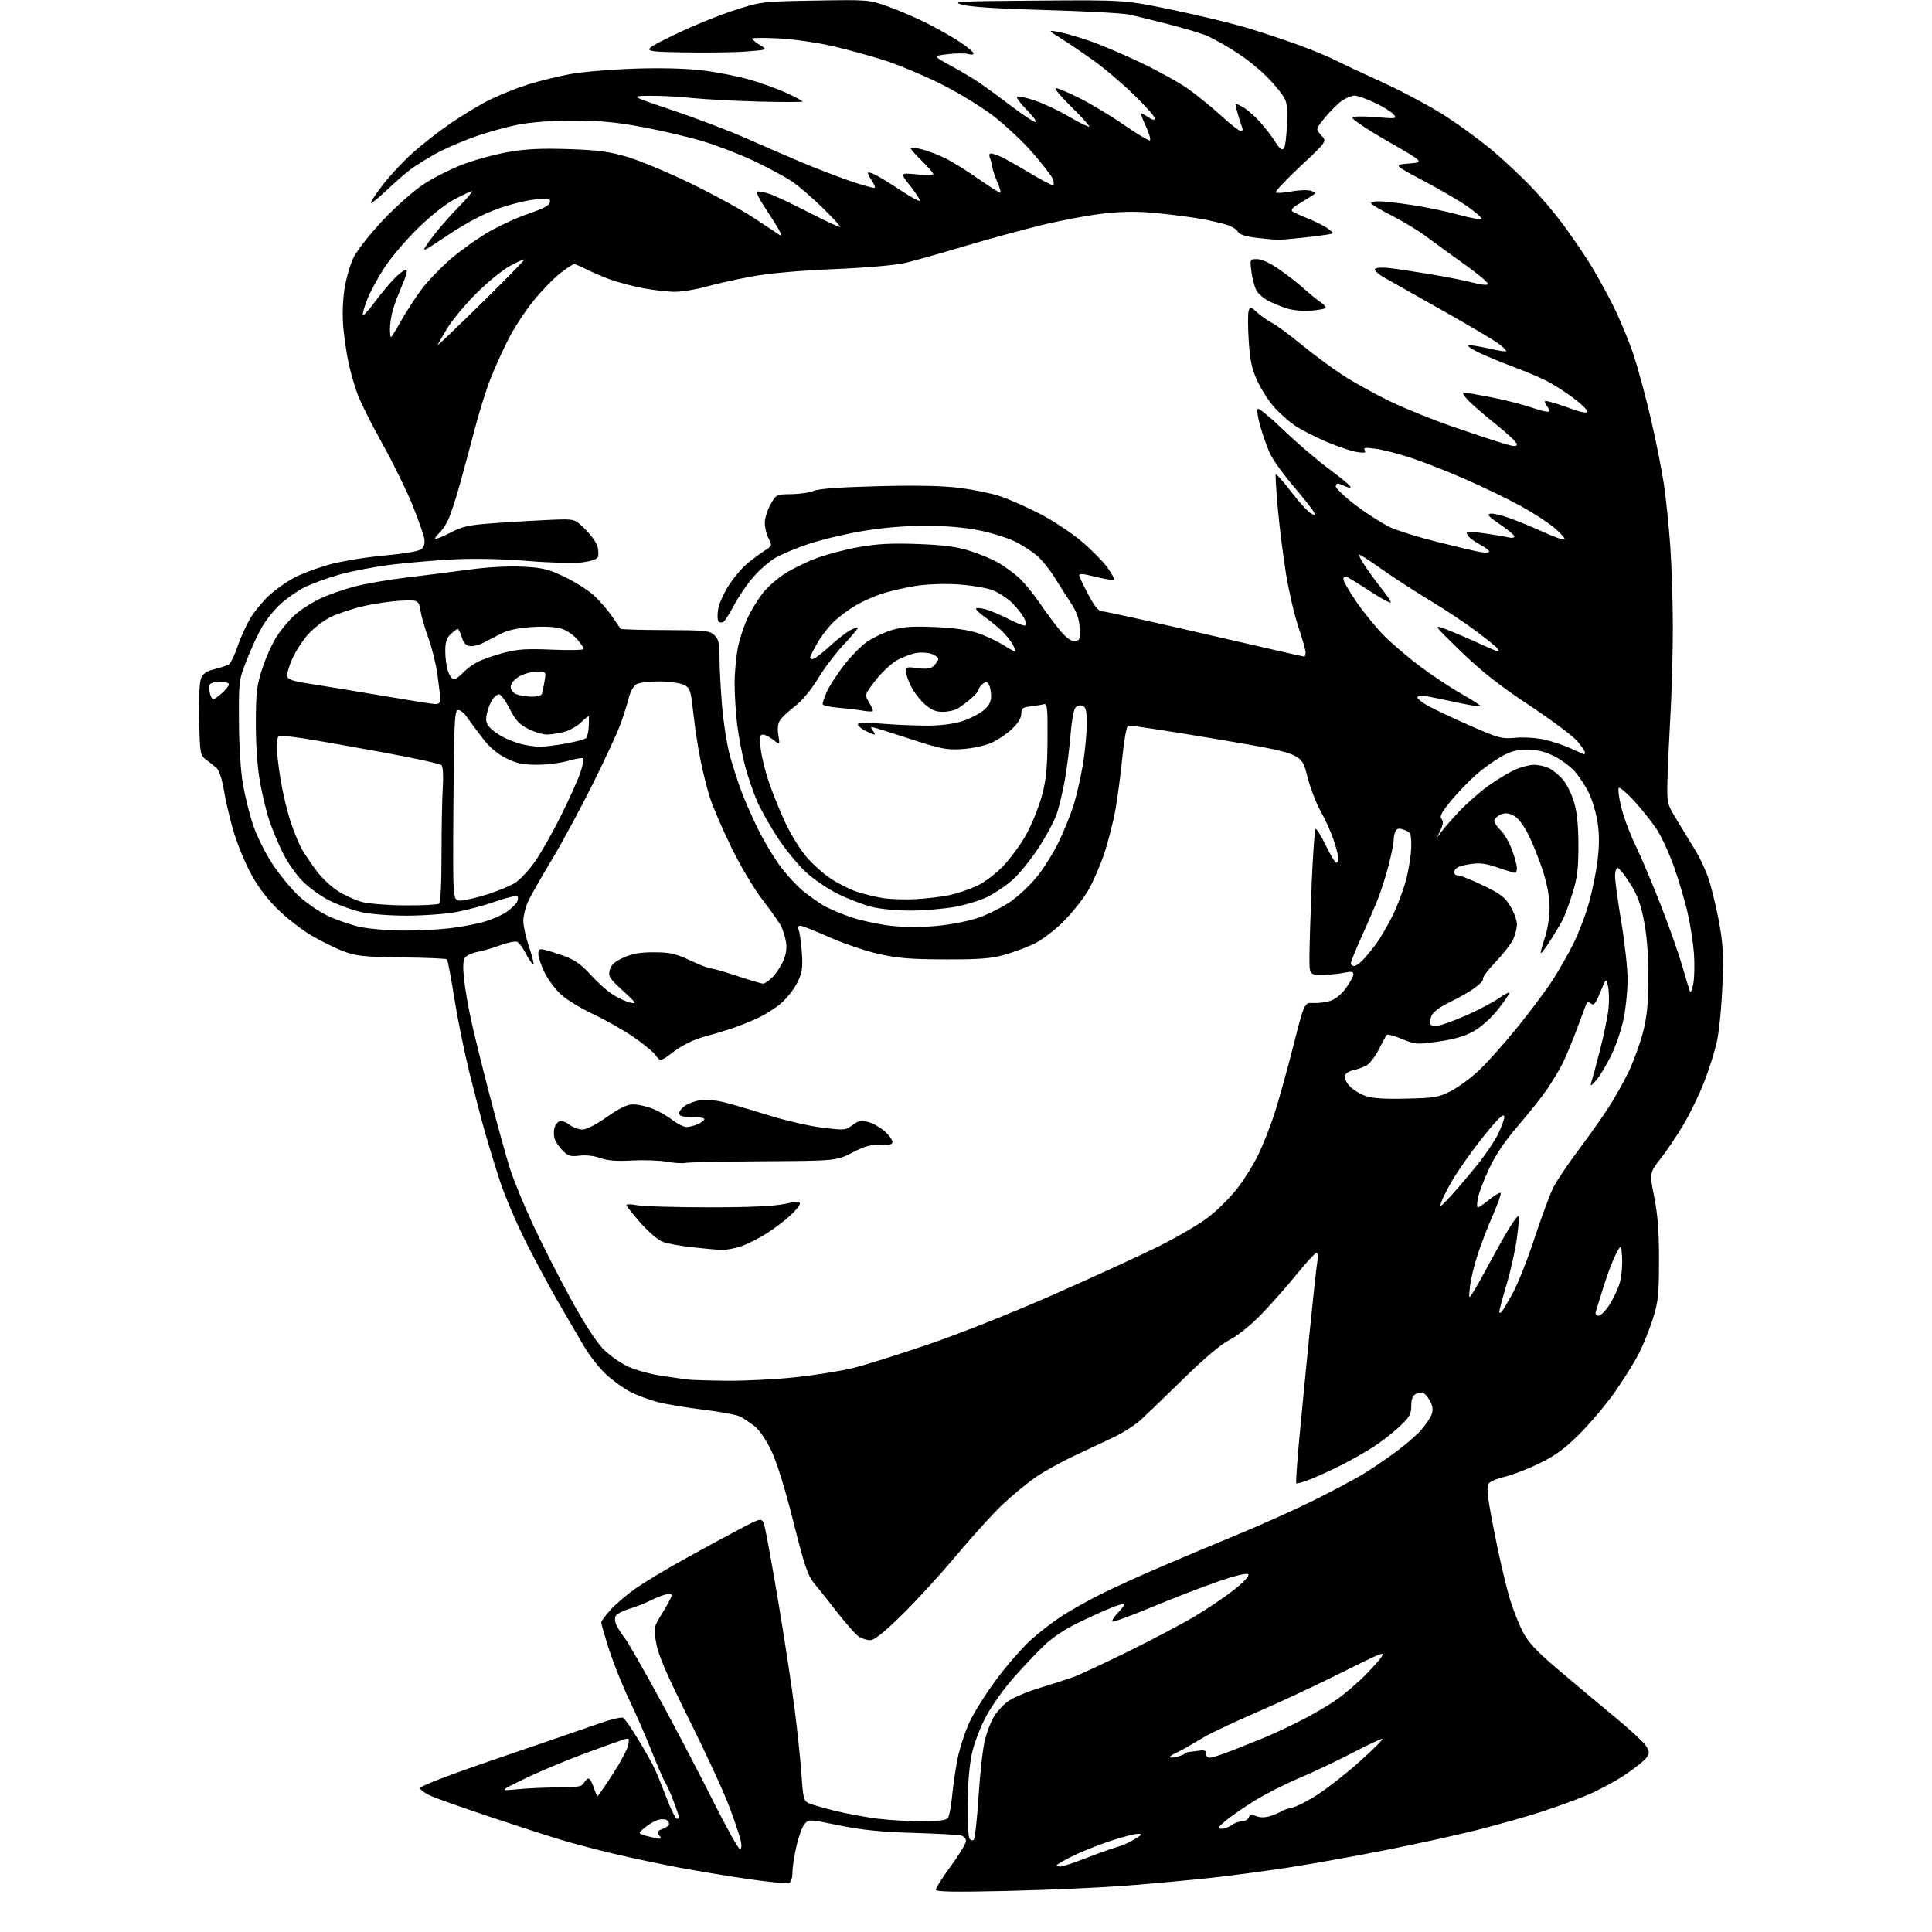 <?xml version="1.0" encoding="UTF-8" standalone="no"?>
<svg 
  version="1.1" 
  xmlns="http://www.w3.org/2000/svg" 
  xmlns:xlink="http://www.w3.org/1999/xlink" 
  xmlns:svg="http://www.w3.org/2000/svg"
  xmlns:rdf="http://www.w3.org/1999/02/22-rdf-syntax-ns#"
  xmlns:cc="http://creativecommons.org/ns#"
  xmlns:dc="http://purl.org/dc/elements/1.1/"
  viewBox="0 0 768 768"
  width="768"
  height="768"
>
<style>svg {background-color: white; }</style>"
<path stroke="none" fill="black" fill-rule="evenodd" d="M400.75,751.67C378.74,752.17 372.00,752.04 372.00,751.13C372.00,750.47 374.70,746.25 378.00,741.76C381.30,737.26 384.00,732.78 384.00,731.81C384.00,730.78 383.06,729.85 381.75,729.58C380.51,729.32 371.85,728.88 362.50,728.59C349.98,728.21 342.33,727.42 333.50,725.60C321.62,723.16 321.48,723.15 319.83,725.08C318.91,726.16 317.44,730.15 316.58,733.96C315.71,737.78 315.00,742.51 315.00,744.48C315.00,746.55 314.44,748.28 313.66,748.58C312.92,748.86 305.83,748.16 297.91,747.02C289.98,745.87 277.43,743.80 270.00,742.41C262.57,741.02 250.94,738.55 244.15,736.94C237.36,735.33 227.91,732.84 223.15,731.41C218.39,729.99 205.86,725.93 195.30,722.40C184.74,718.86 174.05,715.09 171.55,714.02C169.05,712.95 167.00,711.49 167.00,710.79C167.00,709.99 178.99,705.41 198.25,698.84C215.44,692.97 233.32,686.82 238.00,685.17C242.67,683.52 247.04,682.48 247.70,682.85C248.37,683.23 251.09,687.13 253.74,691.52C256.40,695.91 259.30,701.08 260.20,703.00C261.09,704.92 263.24,710.21 264.98,714.75C266.72,719.29 268.56,723.00 269.07,723.00C269.58,723.00 270.00,722.79 270.00,722.54C270.00,722.28 269.03,719.47 267.85,716.29C266.66,713.10 265.12,709.60 264.42,708.50C263.72,707.40 261.28,701.77 258.99,696.00C256.71,690.23 252.68,681.00 250.04,675.50C247.40,670.00 243.84,661.11 242.12,655.74C240.40,650.37 239.00,645.53 239.00,644.99C239.00,644.45 240.62,642.21 242.60,640.02C244.59,637.82 248.97,634.06 252.35,631.65C255.73,629.24 264.57,623.90 272.00,619.79C279.43,615.67 289.43,610.24 294.23,607.72C302.96,603.14 302.96,603.14 304.00,607.01C304.57,609.13 307.03,622.72 309.46,637.19C311.88,651.66 314.80,670.83 315.93,679.80C317.07,688.76 318.29,700.53 318.64,705.95C319.22,714.73 319.52,715.92 321.43,716.79C322.61,717.33 327.39,718.70 332.04,719.85C336.69,721.00 344.31,722.40 348.97,722.97C353.63,723.54 361.57,724.00 366.60,724.00C372.72,724.00 376.09,723.59 376.77,722.75C377.32,722.06 378.09,718.12 378.47,714.00C378.86,709.88 379.85,703.12 380.67,699.00C381.50,694.88 383.64,688.35 385.43,684.50C387.22,680.65 392.05,673.00 396.16,667.50C400.27,662.00 406.31,655.06 409.57,652.08C412.83,649.10 418.43,644.77 422.00,642.46C425.57,640.14 432.55,636.22 437.50,633.75C442.45,631.27 453.02,626.44 461.00,623.02C468.98,619.59 483.15,613.63 492.50,609.78C501.85,605.92 515.35,599.84 522.50,596.27C529.65,592.70 538.20,588.17 541.50,586.19C544.80,584.21 550.67,580.26 554.55,577.40C558.43,574.55 563.08,570.54 564.87,568.50C566.67,566.45 568.55,563.68 569.06,562.33C569.72,560.59 569.57,559.06 568.52,557.03C567.71,555.46 566.47,553.98 565.77,553.73C565.07,553.48 563.71,553.68 562.75,554.17C561.54,554.79 561.00,556.26 561.00,558.90C561.00,562.18 560.32,563.37 556.24,567.18C553.62,569.63 548.90,573.28 545.74,575.30C542.58,577.32 536.84,580.56 532.98,582.51C529.12,584.45 523.66,586.95 520.85,588.06C518.04,589.17 515.54,589.88 515.30,589.64C515.06,589.39 515.60,581.39 516.49,571.85C517.38,562.31 519.21,543.48 520.56,530.00C521.90,516.52 523.28,503.81 523.63,501.75C523.98,499.64 523.85,498.00 523.33,498.00C522.81,498.00 519.20,501.94 515.29,506.75C511.39,511.56 505.04,518.73 501.20,522.68C497.20,526.78 491.91,531.03 488.86,532.57C485.40,534.32 478.92,539.78 470.51,548.01C463.35,555.02 455.70,562.39 453.50,564.41C451.30,566.42 446.35,569.58 442.50,571.43C438.65,573.27 431.58,576.60 426.79,578.82C422.01,581.05 415.34,584.74 411.97,587.02C408.61,589.31 402.66,594.17 398.77,597.84C394.87,601.50 386.62,610.58 380.42,618.00C374.23,625.42 364.47,636.11 358.72,641.75C351.29,649.05 347.59,652.00 345.86,652.00C344.53,652.00 342.45,651.30 341.23,650.45C340.01,649.59 336.32,645.43 333.03,641.20C329.75,636.96 325.62,631.77 323.85,629.65C321.09,626.33 319.91,622.87 315.37,604.86C312.05,591.66 308.80,581.21 306.58,576.60C304.44,572.15 301.77,568.31 299.78,566.80C297.98,565.43 295.47,563.77 294.22,563.10C292.96,562.44 286.43,561.22 279.72,560.40C273.00,559.57 264.83,558.21 261.57,557.38C258.31,556.54 253.41,554.72 250.69,553.34C247.96,551.96 243.51,548.75 240.78,546.20C238.06,543.66 234.01,538.41 231.77,534.54C229.54,530.67 225.20,523.23 222.13,518.00C219.06,512.77 213.34,502.18 209.43,494.47C205.51,486.75 200.70,475.50 198.73,469.47C196.76,463.43 193.99,454.38 192.58,449.34C191.17,444.31 188.42,433.73 186.47,425.84C184.51,417.95 181.86,404.84 180.58,396.70C179.29,388.57 177.99,381.65 177.68,381.35C177.37,381.04 169.33,380.69 159.81,380.58C144.97,380.40 141.69,380.07 136.79,378.25C133.65,377.09 127.83,374.24 123.85,371.91C119.88,369.59 113.66,364.72 110.04,361.10C105.65,356.70 102.07,351.82 99.29,346.45C96.99,342.02 94.01,334.60 92.67,329.95C91.33,325.30 89.69,318.19 89.01,314.14C88.30,309.88 87.09,306.17 86.14,305.34C85.24,304.55 83.38,303.06 82.00,302.04C79.58,300.23 79.49,299.76 79.17,286.34C78.98,278.32 79.27,271.36 79.88,269.80C80.66,267.76 81.97,266.84 85.21,266.03C87.57,265.44 90.12,264.61 90.89,264.19C91.65,263.77 93.29,260.40 94.54,256.71C95.78,253.01 98.25,247.73 100.01,244.98C101.78,242.22 105.16,238.27 107.51,236.20C109.86,234.13 113.99,231.24 116.67,229.78C119.35,228.32 125.40,226.01 130.11,224.64C135.08,223.20 144.49,221.61 152.49,220.85C161.71,219.99 166.78,219.07 167.74,218.11C168.67,217.19 168.98,215.63 168.60,213.76C168.28,212.16 166.18,206.27 163.94,200.68C161.69,195.08 156.35,184.20 152.06,176.50C147.76,168.80 143.27,159.84 142.08,156.58C140.88,153.32 139.28,147.69 138.51,144.06C137.75,140.44 136.82,134.10 136.45,129.98C136.05,125.65 136.25,119.34 136.91,115.00C137.54,110.87 139.16,105.23 140.50,102.46C141.84,99.69 147.02,93.08 152.00,87.77C156.99,82.45 164.30,75.96 168.25,73.33C172.20,70.71 179.34,67.09 184.12,65.30C188.90,63.50 197.01,61.30 202.15,60.41C209.06,59.21 215.28,58.91 226.00,59.27C237.81,59.66 242.17,60.24 249.50,62.41C254.45,63.87 265.85,68.65 274.84,73.03C283.83,77.41 295.08,83.58 299.84,86.75C304.60,89.91 309.10,92.88 309.82,93.34C310.80,93.96 310.75,93.45 309.62,91.34C308.79,89.78 306.28,85.80 304.06,82.50C301.83,79.20 300.46,76.35 301.00,76.17C301.54,75.99 303.67,76.37 305.74,77.03C307.81,77.68 315.01,81.07 321.75,84.55C328.49,88.04 334.00,90.56 334.00,90.17C334.00,89.77 330.74,86.26 326.75,82.36C322.76,78.46 317.33,73.82 314.69,72.04C312.04,70.27 305.29,66.64 299.69,63.97C294.08,61.31 284.77,57.73 279.00,56.03C273.23,54.32 262.43,51.80 255.00,50.43C244.89,48.55 238.11,47.93 228.00,47.92C219.72,47.92 211.26,48.54 206.11,49.52C201.49,50.41 193.51,52.63 188.38,54.47C183.24,56.30 176.22,59.39 172.77,61.34C169.32,63.28 164.99,65.99 163.13,67.37C161.28,68.76 157.08,72.42 153.80,75.53C150.52,78.63 147.64,80.98 147.41,80.74C147.18,80.51 149.20,77.39 151.91,73.81C154.62,70.24 159.91,64.52 163.67,61.12C167.42,57.71 174.32,52.30 179.00,49.09C183.68,45.88 190.65,41.68 194.50,39.75C198.35,37.82 205.25,35.05 209.83,33.61C214.41,32.16 222.06,30.28 226.83,29.42C231.60,28.56 242.93,27.60 252.00,27.29C262.28,26.94 272.42,27.18 278.89,27.94C284.61,28.60 293.16,30.26 297.89,31.62C302.63,32.98 309.31,35.40 312.75,36.99C316.19,38.59 319.00,40.10 319.00,40.36C319.00,40.61 311.24,40.62 301.75,40.38C292.26,40.13 280.36,39.50 275.29,38.97C270.22,38.43 262.57,38.03 258.29,38.07C250.50,38.15 250.50,38.15 267.50,43.88C276.85,47.03 289.90,52.00 296.50,54.92C303.10,57.84 313.00,62.14 318.50,64.46C324.00,66.78 332.71,70.13 337.85,71.91C342.99,73.68 347.43,74.91 347.70,74.63C347.98,74.35 347.48,73.10 346.60,71.84C345.72,70.58 345.00,69.19 345.00,68.75C345.00,68.31 346.45,68.70 348.23,69.62C350.00,70.54 354.51,73.32 358.24,75.80C361.97,78.28 365.26,80.07 365.55,79.79C365.83,79.50 364.19,76.88 361.89,73.97C357.70,68.68 357.70,68.68 364.35,69.30C368.01,69.65 371.00,69.59 371.00,69.17C371.00,68.76 368.98,66.43 366.50,64.00C364.03,61.57 362.00,59.27 362.00,58.88C362.00,58.50 364.14,58.75 366.75,59.44C369.36,60.13 373.75,61.86 376.50,63.28C379.25,64.70 385.06,68.37 389.42,71.43C393.78,74.49 397.52,76.82 397.73,76.60C397.94,76.39 397.36,74.48 396.45,72.36C395.53,70.24 394.64,67.60 394.48,66.50C394.32,65.40 393.87,63.71 393.48,62.75C393.08,61.74 393.24,61.00 393.85,61.00C394.43,61.00 396.16,61.55 397.70,62.23C399.24,62.90 404.49,65.85 409.37,68.78C414.24,71.70 418.45,73.89 418.71,73.63C418.97,73.36 418.92,72.32 418.59,71.30C418.27,70.28 414.74,65.65 410.75,61.02C406.76,56.40 399.45,49.55 394.50,45.81C389.55,42.07 380.10,36.35 373.50,33.10C366.90,29.85 357.23,25.80 352.00,24.11C346.77,22.42 337.55,19.87 331.50,18.45C325.33,16.99 315.78,15.60 309.75,15.28C303.84,14.96 299.00,15.00 299.00,15.36C299.00,15.73 300.40,16.88 302.10,17.92C305.21,19.80 305.21,19.80 296.85,20.46C292.26,20.83 280.85,20.98 271.50,20.81C254.50,20.50 254.50,20.50 267.00,14.33C273.88,10.94 284.68,6.46 291.00,4.39C302.50,0.61 302.50,0.61 323.91,0.23C345.07,-0.14 345.41,-0.11 352.91,2.55C357.08,4.03 364.05,7.02 368.38,9.20C372.72,11.37 378.68,14.76 381.63,16.72C384.58,18.68 387.00,20.70 387.00,21.21C387.00,21.72 386.07,21.84 384.93,21.48C383.79,21.12 380.14,21.14 376.82,21.52C370.79,22.22 370.79,22.22 377.99,26.13C381.95,28.28 387.10,31.35 389.44,32.96C391.77,34.56 397.63,38.85 402.45,42.49C407.28,46.13 411.48,48.85 411.80,48.53C412.12,48.22 410.41,45.95 408.00,43.50C405.59,41.05 403.91,38.76 404.25,38.42C404.59,38.08 407.74,38.75 411.24,39.91C414.74,41.08 420.95,44.00 425.05,46.41C429.15,48.82 432.72,50.58 432.98,50.33C433.25,50.08 430.04,46.52 425.86,42.44C421.67,38.35 418.91,35.00 419.72,35.00C420.53,35.00 424.86,36.85 429.34,39.11C433.83,41.36 441.70,46.11 446.83,49.66C451.96,53.21 456.57,55.97 457.06,55.81C457.56,55.64 456.87,53.14 455.53,50.25C454.19,47.36 453.31,45.00 453.58,45.00C453.85,45.00 455.18,45.73 456.54,46.62C458.38,47.82 459.00,47.91 459.00,46.94C459.00,46.23 455.25,42.02 450.66,37.58C446.07,33.13 438.99,27.11 434.91,24.20C430.83,21.28 425.02,17.33 422.00,15.42C416.50,11.95 416.50,11.95 420.50,12.61C422.70,12.98 428.32,14.60 433.00,16.21C437.68,17.82 447.07,21.81 453.88,25.08C460.70,28.34 469.04,32.99 472.42,35.41C475.81,37.82 481.61,42.54 485.31,45.90C489.01,49.25 492.48,52.00 493.02,52.00C493.56,52.00 494.00,51.80 494.00,51.57C494.00,51.33 493.62,50.09 493.15,48.82C492.68,47.54 491.99,45.24 491.62,43.71C490.94,40.93 490.95,40.92 493.77,42.38C495.33,43.19 498.39,45.79 500.58,48.17C502.76,50.55 505.61,54.22 506.90,56.32C508.56,59.01 509.57,59.83 510.31,59.09C510.89,58.51 511.47,53.95 511.59,48.95C511.80,39.88 511.80,39.88 506.38,33.49C503.12,29.65 497.57,24.85 492.47,21.45C487.79,18.34 481.78,14.96 479.09,13.94C476.41,12.92 469.58,10.91 463.91,9.48C458.25,8.04 451.57,6.40 449.06,5.83C446.55,5.25 431.68,4.44 416.00,4.01C397.34,3.50 385.77,2.76 382.50,1.87C377.98,0.63 380.84,0.47 412.32,0.24C447.13,-0.03 447.13,-0.03 466.44,3.99C477.06,6.19 490.64,9.50 496.62,11.34C502.60,13.18 511.55,16.16 516.50,17.98C521.45,19.79 527.75,22.40 530.50,23.78C533.25,25.17 542.07,29.30 550.10,32.97C558.12,36.65 569.37,42.71 575.10,46.45C580.82,50.19 589.10,56.30 593.50,60.03C597.90,63.76 604.69,70.12 608.58,74.16C612.48,78.19 618.15,84.88 621.18,89.00C624.22,93.12 628.78,99.75 631.33,103.73C633.88,107.71 638.27,115.56 641.08,121.17C643.90,126.78 647.69,135.90 649.49,141.44C651.30,146.97 654.39,158.47 656.36,167.00C658.33,175.53 660.61,187.00 661.43,192.50C662.25,198.00 663.38,209.03 663.95,217.00C664.52,224.97 664.98,239.60 664.98,249.50C664.97,259.40 664.55,274.93 664.03,284.00C663.52,293.07 662.98,304.77 662.85,310.00C662.61,319.50 662.61,319.50 667.05,326.76C669.50,330.76 672.67,335.96 674.10,338.31C675.54,340.67 677.65,345.13 678.81,348.21C679.96,351.30 681.88,358.93 683.08,365.16C684.93,374.85 685.17,378.69 684.69,391.50C684.38,399.75 683.40,409.88 682.49,414.00C681.59,418.12 679.26,425.52 677.31,430.42C675.36,435.33 671.75,442.76 669.30,446.92C666.85,451.09 662.78,457.14 660.26,460.37C655.68,466.24 655.68,466.24 657.59,475.87C658.98,482.88 659.50,489.72 659.48,501.00C659.47,514.45 659.16,517.49 657.12,524.00C655.83,528.12 653.29,534.42 651.49,538.00C649.68,541.58 645.34,548.53 641.85,553.47C638.36,558.40 632.05,565.87 627.83,570.07C621.95,575.93 618.21,578.66 611.83,581.76C607.25,583.99 601.16,586.34 598.30,586.99C595.44,587.64 592.58,588.80 591.95,589.56C591.09,590.59 591.11,592.74 592.01,598.22C592.67,602.22 594.30,610.67 595.65,617.00C596.99,623.33 599.02,631.65 600.16,635.50C601.30,639.35 603.53,645.08 605.12,648.24C607.42,652.80 610.27,655.90 618.86,663.24C624.83,668.33 634.91,676.77 641.26,682.00C647.62,687.23 653.52,692.66 654.37,694.09C655.74,696.36 655.75,696.92 654.45,698.76C653.65,699.91 649.81,702.97 645.93,705.55C642.05,708.13 635.38,711.71 631.10,713.52C626.83,715.32 618.43,718.38 612.42,720.32C606.41,722.26 594.98,725.49 587.00,727.50C579.02,729.51 562.60,733.12 550.50,735.51C538.40,737.91 521.08,741.01 512.00,742.40C502.93,743.79 489.20,745.62 481.50,746.46C473.80,747.31 458.95,748.68 448.50,749.51C438.05,750.34 416.56,751.31 400.75,751.67zM421.52,742.00C422.36,742.00 426.97,740.47 431.77,738.60C436.57,736.73 442.07,734.77 444.00,734.25C445.93,733.72 449.07,732.33 451.00,731.15C454.15,729.22 454.26,729.01 452.15,729.00C450.85,729.00 445.80,730.34 440.92,731.97C436.05,733.61 429.34,736.31 426.03,737.99C422.71,739.66 420.00,741.25 420.00,741.51C420.00,741.78 420.68,742.00 421.52,742.00zM294.08,735.00C294.77,735.00 294.91,733.83 294.46,731.75C294.08,729.96 292.02,723.82 289.88,718.11C287.74,712.39 280.58,696.87 273.97,683.61C265.01,665.63 261.68,657.90 260.86,653.21C259.77,646.93 259.78,646.90 263.39,641.05C265.37,637.83 267.00,634.74 267.00,634.17C267.00,633.52 265.97,633.43 264.19,633.95C262.65,634.39 259.89,635.52 258.06,636.47C256.24,637.41 252.60,638.82 249.98,639.60C247.35,640.38 244.94,641.72 244.61,642.58C244.28,643.44 244.53,645.12 245.16,646.32C245.79,647.52 247.33,649.85 248.58,651.50C249.82,653.15 255.88,663.73 262.04,675.00C268.19,686.27 277.68,704.39 283.12,715.25C288.56,726.11 293.49,735.00 294.08,735.00zM387.09,731.31C387.57,730.83 388.43,722.96 389.01,713.82C389.59,704.68 390.74,694.59 391.57,691.41C392.40,688.22 394.00,684.12 395.13,682.29C396.26,680.46 398.70,677.80 400.55,676.39C402.40,674.98 408.10,672.55 413.21,671.00C418.32,669.44 424.39,667.48 426.70,666.65C429.01,665.81 438.68,661.30 448.20,656.63C457.71,651.96 469.71,645.63 474.86,642.57C480.00,639.51 487.12,634.69 490.67,631.87C494.69,628.67 496.77,626.37 496.19,625.79C495.61,625.21 490.95,626.34 483.88,628.79C477.62,630.95 465.82,635.52 457.66,638.93C449.49,642.35 442.55,644.88 442.23,644.56C441.91,644.24 442.85,642.72 444.32,641.18C445.80,639.65 447.00,638.08 447.00,637.71C447.00,637.34 444.77,637.91 442.05,638.98C439.33,640.05 433.26,642.80 428.56,645.09C423.16,647.71 418.08,651.13 414.76,654.37C411.86,657.19 406.49,662.88 402.83,667.02C399.16,671.16 394.31,677.98 392.05,682.17C389.72,686.48 387.23,693.00 386.32,697.15C385.37,701.50 384.67,709.60 384.61,717.00C384.56,723.88 384.90,730.10 385.37,730.84C385.85,731.59 386.60,731.80 387.09,731.31zM261.87,730.91C262.97,730.98 263.00,730.71 262.01,729.52C260.99,728.29 261.23,727.86 263.39,727.04C264.83,726.50 266.00,725.61 266.00,725.08C266.00,724.55 265.52,723.82 264.94,723.46C264.36,723.11 262.90,723.07 261.69,723.38C260.49,723.70 258.15,725.05 256.50,726.38C253.50,728.81 253.50,728.81 257.00,729.82C258.93,730.37 261.12,730.86 261.87,730.91zM485.56,726.97C486.69,726.99 488.49,726.34 489.56,725.53C490.63,724.72 492.46,724.05 493.64,724.03C494.82,724.01 496.04,723.33 496.36,722.51C496.80,721.37 497.51,721.24 499.43,721.97C501.08,722.60 503.04,722.55 505.21,721.82C507.02,721.21 508.95,720.38 509.50,719.97C510.05,719.56 511.96,718.92 513.74,718.54C515.52,718.16 520.25,715.70 524.24,713.07C528.23,710.44 535.67,704.56 540.76,699.99C545.85,695.42 549.82,691.48 549.56,691.23C549.31,690.98 544.02,693.44 537.80,696.69C531.59,699.95 521.93,704.53 516.34,706.87C510.76,709.22 502.66,713.35 498.34,716.05C494.03,718.74 488.93,722.30 487.00,723.95C484.00,726.52 483.79,726.95 485.56,726.97zM237.51,714.00C237.71,714.00 240.40,710.13 243.48,705.40C246.57,700.66 249.36,695.44 249.69,693.78C250.25,690.98 250.13,690.82 247.90,691.49C246.58,691.89 239.43,694.46 232.00,697.21C224.57,699.96 214.00,704.41 208.50,707.09C198.50,711.97 198.50,711.97 205.50,711.27C209.35,710.88 216.69,710.55 221.82,710.53C229.63,710.51 231.29,710.22 232.12,708.75C232.66,707.79 233.49,707.00 233.97,707.00C234.45,707.00 235.36,708.58 236.00,710.50C236.64,712.42 237.32,714.00 237.51,714.00zM467.75,698.37C469.26,697.99 470.73,697.42 471.00,697.10C471.27,696.77 472.18,696.45 473.00,696.38C473.82,696.31 475.62,696.09 477.00,695.88C478.80,695.61 479.47,695.94 479.39,697.08C479.33,697.95 480.00,698.69 480.89,698.71C481.77,698.73 485.88,697.42 490.00,695.78C494.12,694.15 499.75,691.90 502.50,690.78C505.25,689.66 511.55,686.73 516.50,684.26C521.45,681.79 528.20,677.85 531.50,675.50C534.80,673.15 539.94,668.74 542.92,665.69C545.90,662.65 548.73,659.45 549.21,658.58C549.95,657.26 549.72,657.16 547.70,657.92C546.38,658.42 538.60,662.19 530.40,666.30C522.21,670.40 508.52,676.77 500.00,680.46C491.48,684.15 482.02,688.59 479.00,690.33C475.98,692.07 472.60,694.04 471.50,694.71C470.40,695.37 468.49,696.37 467.25,696.93C466.01,697.49 465.00,698.20 465.00,698.49C465.00,698.79 466.24,698.74 467.75,698.37zM288.79,548.86C296.10,548.94 308.48,548.31 316.29,547.47C324.11,546.62 334.32,544.99 339.00,543.84C343.68,542.70 357.22,538.44 369.10,534.39C381.59,530.14 402.66,521.75 419.10,514.49C434.72,507.60 453.35,499.04 460.50,495.49C467.65,491.93 476.48,486.78 480.11,484.03C483.75,481.29 489.06,476.03 491.91,472.33C494.76,468.64 498.58,462.44 500.41,458.56C502.23,454.68 504.99,447.68 506.53,443.00C508.07,438.32 511.40,426.40 513.92,416.50C518.50,398.50 518.50,398.50 522.00,398.71C523.92,398.82 526.99,398.44 528.82,397.86C530.81,397.22 533.30,395.18 535.07,392.75C536.68,390.52 538.00,388.07 538.00,387.30C538.00,386.22 537.17,386.08 534.25,386.69C532.19,387.13 528.25,387.48 525.50,387.49C520.50,387.50 520.50,387.50 520.53,380.00C520.54,375.88 520.95,362.92 521.42,351.22C521.90,339.51 522.60,329.75 522.97,329.52C523.35,329.28 525.17,332.22 527.02,336.05C528.87,339.87 530.75,343.00 531.19,343.00C531.64,343.00 532.00,342.17 532.00,341.16C532.00,340.14 531.11,336.73 530.02,333.57C528.94,330.41 526.62,325.34 524.88,322.29C523.14,319.24 520.74,312.87 519.54,308.12C517.38,299.50 517.38,299.50 483.44,293.77C464.77,290.62 449.02,288.22 448.43,288.42C447.84,288.63 446.83,294.15 446.19,300.68C445.55,307.21 444.33,316.59 443.47,321.52C442.61,326.46 440.55,334.52 438.91,339.44C437.26,344.36 434.27,351.12 432.27,354.45C430.26,357.78 425.84,363.25 422.44,366.62C419.04,369.98 413.83,373.88 410.88,375.28C407.92,376.67 402.57,378.63 399.00,379.63C393.85,381.06 388.97,381.42 375.50,381.37C361.85,381.33 356.64,380.89 349.09,379.17C343.91,377.98 335.13,374.99 329.57,372.51C324.02,370.03 318.87,368.00 318.13,368.00C317.24,368.00 317.03,368.59 317.51,369.75C317.91,370.71 318.47,374.73 318.75,378.67C319.17,384.68 318.90,386.58 317.07,390.36C315.87,392.84 313.04,396.53 310.80,398.56C308.55,400.60 303.96,403.49 300.60,404.99C297.25,406.50 292.25,408.43 289.50,409.29C286.75,410.15 281.96,411.56 278.85,412.42C275.69,413.30 270.85,415.77 267.85,418.02C262.50,422.04 262.50,422.04 260.63,419.47C259.60,418.05 255.49,414.69 251.48,411.99C247.48,409.29 240.45,405.32 235.85,403.17C231.26,401.02 225.63,397.63 223.34,395.63C221.05,393.63 218.01,389.66 216.59,386.80C215.16,383.94 214.00,380.56 214.00,379.28C214.00,377.26 214.35,377.05 216.75,377.62C218.26,377.98 221.85,379.15 224.73,380.20C228.45,381.57 231.32,383.65 234.73,387.42C237.35,390.33 241.30,393.88 243.50,395.30C245.70,396.72 248.85,398.18 250.50,398.54C253.25,399.16 253.01,398.77 247.59,393.81C242.32,389.00 241.75,388.12 242.38,385.64C242.89,383.58 244.31,382.29 247.79,380.69C251.30,379.08 254.41,378.53 260.00,378.55C266.34,378.56 268.56,379.06 274.36,381.78C278.14,383.55 281.90,385.00 282.71,385.00C283.53,385.00 288.23,386.35 293.16,388.00C298.08,389.65 302.68,391.00 303.37,391.00C304.06,391.00 305.81,389.76 307.26,388.25C308.71,386.74 310.61,383.79 311.48,381.70C312.54,379.16 312.85,376.66 312.40,374.20C312.03,372.16 311.14,369.38 310.42,368.00C309.70,366.62 306.35,361.90 302.98,357.50C299.50,352.95 294.14,343.90 290.55,336.50C287.08,329.35 283.32,320.57 282.18,317.00C281.05,313.43 279.36,306.68 278.42,302.00C277.48,297.32 276.22,289.01 275.61,283.51C274.56,274.09 274.34,273.45 271.76,272.22C270.26,271.49 265.90,270.89 262.08,270.88C258.26,270.87 254.21,271.35 253.10,271.95C251.93,272.57 250.61,274.82 249.99,277.27C249.40,279.60 247.96,284.20 246.79,287.50C245.62,290.80 240.63,301.60 235.70,311.50C230.78,321.40 223.36,335.12 219.21,342.00C215.07,348.88 210.86,356.30 209.86,358.50C208.86,360.70 208.03,364.11 208.02,366.07C208.01,368.04 209.10,372.89 210.45,376.85C211.80,380.81 212.47,383.79 211.94,383.46C211.41,383.13 210.06,381.07 208.94,378.88C207.82,376.69 206.28,374.66 205.50,374.36C204.73,374.06 201.71,374.70 198.80,375.78C195.88,376.85 191.86,378.03 189.85,378.39C187.84,378.76 185.64,379.72 184.96,380.54C184.09,381.60 183.93,384.00 184.42,388.77C184.79,392.47 186.03,399.77 187.16,405.00C188.29,410.23 191.63,423.80 194.60,435.17C197.56,446.54 201.16,459.59 202.59,464.17C204.03,468.75 208.13,478.80 211.72,486.50C215.30,494.20 222.04,507.48 226.70,516.00C231.95,525.60 236.90,533.28 239.72,536.18C242.27,538.79 246.76,541.95 249.89,543.34C252.98,544.71 258.88,546.31 263.00,546.91C267.12,547.51 271.62,548.16 273.00,548.36C274.38,548.56 281.48,548.79 288.79,548.86zM635.45,523.00C636.33,523.00 638.32,520.98 639.89,518.52C641.45,516.05 643.27,512.11 643.93,509.76C644.58,507.42 644.98,503.02 644.81,500.00C644.50,494.50 644.50,494.50 642.37,498.50C641.19,500.70 639.04,506.32 637.58,511.00C636.12,515.67 634.69,520.29 634.40,521.25C634.05,522.40 634.41,523.00 635.45,523.00zM596.91,521.45C597.41,520.93 599.45,517.51 601.44,513.85C603.44,510.20 607.31,500.38 610.05,492.03C612.79,483.69 616.15,474.67 617.50,471.99C618.86,469.32 623.29,462.71 627.35,457.31C631.41,451.92 636.84,444.24 639.42,440.25C642.00,436.25 645.65,429.73 647.54,425.75C649.42,421.76 651.91,414.90 653.07,410.50C654.68,404.37 655.19,399.34 655.24,389.00C655.29,380.11 654.72,372.40 653.58,366.42C652.25,359.42 650.96,355.93 647.95,351.17C645.81,347.78 643.59,345.00 643.03,345.00C642.46,345.00 642.00,346.49 642.00,348.30C642.00,350.12 643.12,358.33 644.50,366.55C645.87,374.77 646.99,385.01 647.00,389.29C647.00,393.58 646.31,400.55 645.46,404.79C644.62,409.03 642.38,415.65 640.50,419.50C638.61,423.35 635.89,427.85 634.45,429.50C632.56,431.68 632.02,431.95 632.50,430.50C632.87,429.40 634.44,423.55 636.00,417.50C637.56,411.45 639.09,404.02 639.40,401.00C639.71,397.98 639.63,393.98 639.22,392.13C638.47,388.75 638.47,388.75 636.13,394.41C634.23,398.99 633.52,399.85 632.40,398.92C631.33,398.03 630.88,398.18 630.37,399.64C630.01,400.66 628.25,405.37 626.45,410.10C624.66,414.83 622.19,420.68 620.96,423.10C619.73,425.52 617.03,429.98 614.97,433.00C612.91,436.02 607.73,442.55 603.46,447.50C598.20,453.59 594.47,459.13 591.92,464.62C589.84,469.08 587.83,474.37 587.46,476.37C587.08,478.36 587.08,480.00 587.45,480.00C587.82,480.00 589.89,478.57 592.06,476.83C594.23,475.09 596.24,473.91 596.54,474.20C596.83,474.50 595.51,478.29 593.61,482.62C591.71,486.95 588.96,494.03 587.51,498.35C586.07,502.67 584.64,508.52 584.35,511.35C583.81,516.50 583.81,516.50 585.71,513.50C586.76,511.85 589.78,506.45 592.43,501.50C595.08,496.55 598.60,490.35 600.25,487.71C601.91,485.08 603.45,483.12 603.69,483.36C603.93,483.60 603.62,487.55 603.00,492.15C602.39,496.74 600.56,504.97 598.94,510.42C597.32,515.88 596.00,520.81 596.00,521.37C596.00,522.02 596.34,522.05 596.91,521.45zM286.72,496.87C284.95,496.79 279.73,496.31 275.13,495.80C270.53,495.29 265.30,494.34 263.51,493.69C261.70,493.03 257.75,489.66 254.63,486.12C251.53,482.62 249.00,479.41 249.00,479.01C249.00,478.60 250.91,478.64 253.25,479.09C255.59,479.54 268.30,479.92 281.50,479.92C297.82,479.93 307.50,479.50 311.75,478.59C316.44,477.58 318.00,477.54 318.00,478.42C318.00,479.07 316.31,481.17 314.25,483.10C312.19,485.03 307.98,488.23 304.90,490.21C301.83,492.20 297.20,494.53 294.62,495.41C292.04,496.28 288.48,496.94 286.72,496.87zM576.47,475.69C578.93,473.04 583.72,467.41 587.13,463.19C590.53,458.96 594.37,453.25 595.65,450.50C596.93,447.75 597.98,444.87 597.99,444.10C598.00,443.05 597.46,443.17 595.87,444.60C594.70,445.64 590.96,450.10 587.55,454.50C584.14,458.90 579.72,465.22 577.73,468.54C575.74,471.86 573.64,475.91 573.06,477.54C572.10,480.21 572.44,480.03 576.47,475.69zM272.34,462.28C271.33,462.53 268.02,462.32 265.00,461.79C261.98,461.27 255.72,461.06 251.09,461.32C245.15,461.66 241.48,461.37 238.59,460.33C236.14,459.44 232.84,459.07 230.35,459.39C226.81,459.85 225.82,459.55 223.58,457.31C222.14,455.87 220.70,453.66 220.39,452.42C220.08,451.17 220.10,449.25 220.45,448.16C220.79,447.08 221.71,445.94 222.47,445.65C223.24,445.35 224.98,445.99 226.34,447.06C227.70,448.13 230.03,449.00 231.50,449.00C233.12,449.00 237.03,447.00 241.29,444.00C246.32,440.45 249.34,439.00 251.67,439.00C253.48,439.00 256.88,439.74 259.23,440.64C261.58,441.54 265.16,443.56 267.19,445.14C269.22,446.71 271.79,448.00 272.89,448.00C274.00,448.00 276.05,447.48 277.45,446.84C278.85,446.20 280.00,445.30 280.00,444.84C280.00,444.38 277.75,444.00 275.00,444.00C271.26,444.00 270.00,443.63 270.00,442.52C270.00,441.71 271.08,440.34 272.39,439.48C273.71,438.61 276.38,437.65 278.32,437.34C280.26,437.02 284.24,437.32 287.17,438.01C290.10,438.69 298.05,441.00 304.84,443.14C311.63,445.28 321.41,447.56 326.58,448.21C335.58,449.35 336.09,449.31 338.87,447.25C341.34,445.43 342.32,445.25 345.31,446.08C347.25,446.61 350.27,448.38 352.01,450.01C353.75,451.64 354.98,453.54 354.74,454.23C354.45,455.07 352.77,455.39 349.76,455.18C346.18,454.93 343.88,455.55 338.86,458.15C332.50,461.44 332.50,461.44 303.34,461.62C287.30,461.72 273.35,462.02 272.34,462.28zM559.00,436.72C570.47,436.45 571.95,436.20 576.95,433.60C579.94,432.04 585.02,428.26 588.23,425.20C591.44,422.14 598.27,414.43 603.42,408.07C608.56,401.70 614.79,393.35 617.26,389.50C619.73,385.65 623.38,379.25 625.37,375.29C627.36,371.32 630.11,364.20 631.48,359.47C632.85,354.73 634.45,346.93 635.04,342.12C635.80,335.90 635.79,331.43 635.01,326.59C634.42,322.85 632.82,317.61 631.47,314.93C630.11,312.26 627.63,308.51 625.96,306.60C624.28,304.70 620.59,301.98 617.76,300.57C614.07,298.73 611.03,298.00 607.05,298.01C602.77,298.02 600.36,298.68 596.50,300.90C593.75,302.48 589.30,305.72 586.62,308.09C583.94,310.46 579.53,315.05 576.83,318.30C573.06,322.83 572.18,324.51 573.02,325.53C573.84,326.51 573.71,327.72 572.54,330.18C570.99,333.43 570.99,333.45 572.71,331.00C573.68,329.62 576.95,325.86 579.99,322.63C583.02,319.41 588.25,314.80 591.60,312.40C594.96,310.00 599.69,307.14 602.10,306.04C604.52,304.94 607.98,304.03 609.80,304.02C611.61,304.01 614.37,304.66 615.93,305.46C617.49,306.27 619.94,308.32 621.37,310.03C622.81,311.74 624.76,315.69 625.70,318.82C626.90,322.76 627.43,328.02 627.44,336.00C627.45,345.26 627.00,348.96 625.12,355.00C623.84,359.12 622.10,363.85 621.25,365.50C620.41,367.15 618.18,370.91 616.30,373.86C614.42,376.81 612.72,379.05 612.52,378.85C612.31,378.65 613.00,376.01 614.04,372.99C615.11,369.89 615.95,364.70 615.97,361.06C615.99,356.77 615.11,351.83 613.35,346.28C611.89,341.70 609.26,335.15 607.52,331.73C605.49,327.73 603.35,325.01 601.56,324.14C599.46,323.12 598.19,323.05 596.39,323.87C595.07,324.47 594.00,325.56 594.00,326.30C594.00,327.05 595.12,328.70 596.49,329.99C597.86,331.28 599.88,334.75 600.99,337.70C602.10,340.66 603.00,343.96 603.00,345.04C603.00,346.12 602.69,347.00 602.32,347.00C601.95,347.00 598.79,346.04 595.31,344.86C590.08,343.10 588.06,342.88 583.75,343.61C580.01,344.25 578.43,345.00 578.19,346.25C577.97,347.38 578.48,348.00 579.60,348.00C580.57,348.00 585.08,349.81 589.64,352.01C596.57,355.36 598.34,356.73 600.46,360.35C601.86,362.73 603.00,365.89 603.00,367.37C603.00,368.85 602.36,371.51 601.57,373.28C600.79,375.05 597.63,379.13 594.57,382.34C591.50,385.56 589.24,388.58 589.54,389.06C589.83,389.54 588.34,391.19 586.21,392.72C584.09,394.25 579.62,396.80 576.27,398.39C572.54,400.16 569.77,402.21 569.09,403.71C568.47,405.05 568.26,406.61 568.61,407.18C568.96,407.74 570.56,407.94 572.18,407.61C573.79,407.29 578.74,405.43 583.16,403.49C587.59,401.54 593.19,398.59 595.61,396.93C598.02,395.26 600.00,394.26 600.00,394.70C600.00,395.14 597.98,398.08 595.50,401.23C592.92,404.52 588.86,408.18 585.96,409.84C582.38,411.88 578.28,413.10 571.88,414.02C563.23,415.26 562.64,415.22 557.38,413.04C554.37,411.79 551.63,411.04 551.29,411.38C550.96,411.71 549.51,414.34 548.07,417.22C546.63,420.09 544.34,423.00 542.98,423.68C541.61,424.36 539.31,425.15 537.86,425.45C536.41,425.74 534.96,426.66 534.65,427.48C534.33,428.30 535.07,430.12 536.29,431.53C537.50,432.93 540.30,434.74 542.50,435.55C545.41,436.61 549.90,436.93 559.00,436.72zM673.12,391.00C673.56,388.52 673.67,383.12 673.37,379.00C673.08,374.88 671.96,367.68 670.89,363.00C669.82,358.32 667.39,350.10 665.48,344.71C663.57,339.33 660.48,332.58 658.60,329.71C656.72,326.85 652.72,321.80 649.70,318.50C646.68,315.20 643.89,312.82 643.49,313.20C643.09,313.59 643.54,317.10 644.50,321.00C645.46,324.91 648.04,331.79 650.24,336.30C652.44,340.81 656.94,351.48 660.26,360.00C663.57,368.52 667.38,379.32 668.72,384.00C670.06,388.68 671.42,393.18 671.74,394.00C672.08,394.85 672.67,393.56 673.12,391.00zM538.31,384.00C539.04,384.00 540.75,382.76 542.12,381.25C543.49,379.74 545.82,376.85 547.29,374.84C548.76,372.83 551.57,367.99 553.52,364.09C555.48,360.19 557.96,353.55 559.04,349.34C560.12,345.13 561.00,339.27 561.00,336.32C561.00,331.42 560.76,330.86 558.33,329.94C556.34,329.18 555.46,329.25 554.85,330.21C554.40,330.92 554.02,332.55 554.02,333.83C554.01,335.12 553.12,339.62 552.03,343.83C550.95,348.05 548.99,354.20 547.68,357.50C546.36,360.80 543.42,367.61 541.14,372.63C538.86,377.65 537.00,382.27 537.00,382.88C537.00,383.50 537.59,384.00 538.31,384.00zM160.03,369.92C165.82,369.96 174.37,369.54 179.03,368.97C183.69,368.41 189.91,367.21 192.85,366.30C195.80,365.40 199.58,363.72 201.26,362.58C202.94,361.44 204.79,359.73 205.37,358.80C205.95,357.86 206.09,356.75 205.67,356.33C205.25,355.91 201.44,356.80 197.20,358.29C192.97,359.79 185.97,361.69 181.66,362.51C177.35,363.33 168.35,363.99 161.66,363.99C154.49,363.98 146.93,363.37 143.24,362.49C139.80,361.68 134.21,359.62 130.83,357.92C127.45,356.21 122.62,352.69 120.09,350.10C117.57,347.50 114.06,342.43 112.31,338.83C110.55,335.22 108.19,329.54 107.07,326.20C105.94,322.86 104.27,315.94 103.35,310.81C102.30,304.94 101.69,296.33 101.71,287.50C101.74,275.30 102.07,272.50 104.26,265.76C105.65,261.50 108.21,255.78 109.96,253.06C111.71,250.33 114.97,246.46 117.20,244.44C119.43,242.43 124.01,239.49 127.38,237.91C130.74,236.34 136.98,234.16 141.24,233.07C145.49,231.98 154.72,230.40 161.74,229.56C168.76,228.73 179.90,227.31 186.50,226.42C193.76,225.43 202.13,224.97 207.68,225.25C215.58,225.65 217.91,226.21 224.31,229.25C228.41,231.20 233.65,234.50 235.96,236.59C238.28,238.68 241.55,242.44 243.25,244.94C244.94,247.45 246.50,249.71 246.71,249.96C246.91,250.21 254.89,250.44 264.44,250.46C280.06,250.50 282.00,250.69 283.89,252.40C285.65,254.00 286.00,255.47 286.02,261.40C286.02,265.31 286.48,273.90 287.02,280.50C287.57,287.10 288.93,295.88 290.05,300.00C291.16,304.12 293.25,310.65 294.69,314.50C296.13,318.35 299.21,325.32 301.54,330.00C303.87,334.68 307.84,341.25 310.37,344.62C312.90,347.98 316.89,352.28 319.23,354.18C321.58,356.07 325.15,358.62 327.17,359.84C329.19,361.06 334.13,363.18 338.14,364.55C342.15,365.91 349.32,367.47 354.06,368.01C359.60,368.63 366.26,368.64 372.69,368.03C378.62,367.46 385.47,366.07 389.48,364.62C393.21,363.26 398.73,360.45 401.75,358.37C404.77,356.29 409.46,351.87 412.18,348.55C414.89,345.22 418.84,338.90 420.95,334.50C423.06,330.10 425.75,323.38 426.92,319.56C428.09,315.74 429.71,308.54 430.52,303.56C431.33,298.58 431.99,291.51 432.00,287.86C432.00,282.49 431.67,281.09 430.28,280.55C429.23,280.15 428.10,280.51 427.41,281.45C426.79,282.31 425.97,286.94 425.59,291.75C425.22,296.56 424.23,304.54 423.39,309.47C422.55,314.41 421.02,320.84 419.99,323.77C418.96,326.71 415.61,332.87 412.54,337.48C409.47,342.09 404.89,347.69 402.35,349.92C399.82,352.15 395.37,355.14 392.48,356.55C389.58,357.97 383.68,359.76 379.36,360.53C375.04,361.30 367.21,361.95 361.96,361.97C356.61,361.98 349.81,361.34 346.46,360.48C343.18,359.65 337.26,357.39 333.30,355.45C329.33,353.52 323.59,349.65 320.54,346.86C317.48,344.07 312.51,338.07 309.49,333.53C306.47,328.99 302.71,322.40 301.14,318.89C299.57,315.38 297.34,308.90 296.18,304.50C295.03,300.10 293.61,292.69 293.04,288.03C292.47,283.37 292.01,275.94 292.02,271.53C292.03,267.11 292.67,260.52 293.44,256.87C294.21,253.22 296.06,247.82 297.55,244.87C299.04,241.92 301.61,237.78 303.27,235.69C304.92,233.59 308.57,230.32 311.38,228.42C314.20,226.52 319.88,223.67 324.00,222.09C328.12,220.52 335.91,218.44 341.30,217.49C348.75,216.16 354.38,215.87 364.80,216.25C375.06,216.63 380.26,217.31 385.50,218.97C389.35,220.18 394.47,222.31 396.87,223.70C399.28,225.09 402.95,227.76 405.02,229.64C407.09,231.51 410.86,236.10 413.38,239.83C415.91,243.56 419.61,248.53 421.61,250.86C424.14,253.81 425.90,255.01 427.37,254.80C429.27,254.53 429.47,253.96 429.18,249.50C428.96,245.88 427.96,243.12 425.57,239.50C423.76,236.75 420.83,232.15 419.05,229.28C417.28,226.41 414.27,222.69 412.38,221.03C410.48,219.36 406.60,216.82 403.76,215.38C400.92,213.94 394.52,211.92 389.55,210.89C383.58,209.66 376.25,209.02 368.00,209.01C359.90,209.00 351.10,209.73 343.00,211.08C336.12,212.23 326.45,214.54 321.50,216.21C316.55,217.87 310.58,220.36 308.24,221.72C305.89,223.09 301.97,226.49 299.53,229.29C297.08,232.09 293.64,237.10 291.87,240.44C290.11,243.77 288.18,246.82 287.59,247.21C287.00,247.60 286.13,247.53 285.65,247.05C285.18,246.58 285.10,244.34 285.49,242.07C285.87,239.81 287.91,235.36 290.03,232.19C292.14,229.03 295.59,225.09 297.69,223.44C299.78,221.79 302.74,219.65 304.26,218.69C306.92,217.00 306.97,216.84 305.51,214.02C304.68,212.41 304.01,209.61 304.02,207.80C304.03,205.98 305.06,202.70 306.31,200.50C308.55,196.55 308.66,196.50 314.54,196.44C317.82,196.40 321.85,195.81 323.50,195.11C325.46,194.28 334.31,193.64 349.05,193.27C364.24,192.89 374.79,193.10 381.39,193.93C386.77,194.61 393.95,196.07 397.34,197.18C400.73,198.29 407.84,201.41 413.14,204.13C418.51,206.88 426.04,211.86 430.14,215.36C434.19,218.82 438.80,223.53 440.40,225.84C441.99,228.15 443.12,230.21 442.90,230.43C442.68,230.65 440.70,230.44 438.50,229.96C436.30,229.48 433.26,228.79 431.75,228.43C430.24,228.06 429.00,228.17 429.00,228.67C429.00,229.16 430.61,232.59 432.57,236.28C435.11,241.08 436.70,243.00 438.10,243.00C439.18,243.00 457.56,247.05 478.95,252.00C500.33,256.95 518.09,261.00 518.42,261.00C518.74,261.00 519.00,260.28 519.00,259.40C519.00,258.52 517.70,253.90 516.10,249.15C514.51,244.39 512.30,234.88 511.19,228.00C510.08,221.12 508.62,209.52 507.96,202.21C507.29,194.90 506.93,188.74 507.15,188.52C507.37,188.29 510.14,191.45 513.29,195.53C516.45,199.61 519.96,203.44 521.09,204.05C522.92,205.03 523.04,204.94 522.16,203.33C521.61,202.32 517.91,197.68 513.93,193.00C509.96,188.32 505.82,182.52 504.74,180.10C503.66,177.68 501.96,172.85 500.96,169.36C499.96,165.88 499.54,162.79 500.01,162.49C500.48,162.20 505.07,165.99 510.20,170.92C515.34,175.85 523.23,182.63 527.74,185.99C532.25,189.34 536.25,192.60 536.63,193.21C537.11,193.98 536.72,194.10 535.41,193.57C534.36,193.15 532.94,192.58 532.25,192.30C531.56,192.02 531.00,192.48 531.00,193.32C531.00,194.16 534.71,197.65 539.25,201.08C543.79,204.51 549.98,208.41 553.00,209.76C556.02,211.10 564.35,213.67 571.50,215.46C578.65,217.25 586.19,219.03 588.25,219.41C590.31,219.78 592.00,219.72 592.00,219.27C592.00,218.82 590.42,217.60 588.49,216.56C586.55,215.52 584.46,214.06 583.84,213.31C583.22,212.56 582.91,211.76 583.15,211.52C583.38,211.28 586.66,211.53 590.42,212.06C594.19,212.59 598.34,213.30 599.64,213.62C600.94,213.95 602.00,213.78 602.00,213.25C602.00,212.72 599.41,210.55 596.25,208.43C591.91,205.52 590.96,204.48 592.36,204.19C593.38,203.98 596.98,204.82 600.36,206.05C603.74,207.28 609.83,209.80 613.90,211.66C617.98,213.51 621.58,214.75 621.90,214.41C622.23,214.07 620.52,212.08 618.10,209.99C615.68,207.90 609.60,203.94 604.60,201.19C599.59,198.45 589.88,193.73 583.00,190.71C576.12,187.69 566.37,183.84 561.33,182.16C556.28,180.47 549.80,178.78 546.92,178.40C542.76,177.84 541.86,177.97 542.50,179.00C543.13,180.03 542.44,180.17 539.25,179.66C537.02,179.30 531.53,177.44 527.06,175.53C522.58,173.61 517.00,170.72 514.65,169.11C512.31,167.49 508.67,164.27 506.58,161.96C504.49,159.64 501.49,154.99 499.91,151.62C497.60,146.68 496.91,143.52 496.38,135.34C496.01,129.76 496.02,124.40 496.39,123.44C496.99,121.85 497.32,121.93 499.78,124.23C501.28,125.63 503.92,127.49 505.66,128.36C507.39,129.24 512.58,133.06 517.18,136.85C521.78,140.64 529.13,146.09 533.52,148.96C537.91,151.84 546.45,156.58 552.50,159.51C558.55,162.43 570.02,167.06 578.00,169.80C585.98,172.54 594.86,175.48 597.75,176.33C601.88,177.56 603.00,177.62 603.00,176.61C603.00,175.90 599.29,172.37 594.75,168.76C590.21,165.15 585.18,160.80 583.56,159.10C581.95,157.39 581.14,156.00 581.78,156.00C582.41,156.00 587.33,156.86 592.71,157.91C598.10,158.95 605.34,160.80 608.82,162.01C612.29,163.21 615.39,163.94 615.71,163.62C616.03,163.31 615.71,162.35 615.00,161.50C614.29,160.65 613.95,159.72 614.23,159.44C614.51,159.16 618.40,160.26 622.87,161.89C628.52,163.95 631.00,164.47 631.00,163.60C631.00,162.90 628.41,160.41 625.25,158.07C622.09,155.72 617.34,152.70 614.69,151.35C612.04,150.01 606.29,147.58 601.90,145.96C597.51,144.34 591.36,141.81 588.24,140.33C585.12,138.86 583.06,137.48 583.67,137.28C584.28,137.07 587.82,137.61 591.54,138.47C595.25,139.33 598.48,139.85 598.71,139.62C598.94,139.39 597.64,138.07 595.82,136.69C593.99,135.31 583.95,129.36 573.50,123.46C563.05,117.57 552.58,111.65 550.23,110.32C547.87,108.98 546.22,107.45 546.55,106.92C546.89,106.37 549.37,106.21 552.32,106.55C555.17,106.88 562.67,108.02 569.00,109.07C575.33,110.13 582.86,111.63 585.75,112.41C588.63,113.18 591.23,113.44 591.52,112.97C591.81,112.50 587.65,108.99 582.27,105.15C576.90,101.32 570.05,96.34 567.05,94.08C564.06,91.82 557.87,88.07 553.31,85.74C548.74,83.41 545.01,81.16 545.00,80.75C545.00,80.34 546.46,80.00 548.25,80.01C550.04,80.01 555.93,80.68 561.34,81.50C566.76,82.31 575.20,84.08 580.09,85.42C584.99,86.76 589.00,87.47 589.00,86.99C589.00,86.50 586.60,84.39 583.66,82.28C580.72,80.18 572.82,75.54 566.09,71.98C553.87,65.50 553.87,65.50 560.04,65.00C566.20,64.50 566.20,64.50 551.62,56.13C543.60,51.52 537.30,47.32 537.63,46.79C537.99,46.21 541.61,46.12 546.85,46.56C555.07,47.24 555.41,47.19 553.99,45.48C553.17,44.49 549.80,42.40 546.50,40.84C543.20,39.28 539.60,38.00 538.50,38.01C537.40,38.01 535.22,38.86 533.66,39.89C532.09,40.92 529.04,43.91 526.87,46.53C522.93,51.30 522.93,51.30 525.22,53.75C527.50,56.21 527.50,56.21 517.00,66.02C511.23,71.42 506.80,76.13 507.16,76.49C507.51,76.85 510.32,76.67 513.41,76.10C516.49,75.53 519.99,75.43 521.20,75.88C523.36,76.68 523.34,76.73 520.45,78.51C518.83,79.51 516.44,80.97 515.14,81.76C513.85,82.54 513.17,83.52 513.64,83.94C514.11,84.35 516.98,85.67 520.00,86.88C523.02,88.08 526.61,89.91 527.96,90.95C530.43,92.83 530.43,92.83 526.96,93.36C525.06,93.65 520.58,94.21 517.00,94.59C513.42,94.98 509.38,95.29 508.00,95.29C506.62,95.29 502.67,94.93 499.21,94.50C494.94,93.96 492.62,93.17 492.02,92.03C491.53,91.11 489.41,89.86 487.31,89.25C485.22,88.64 481.02,87.67 478.00,87.09C474.98,86.52 467.47,85.51 461.32,84.87C452.92,83.98 447.45,83.97 439.32,84.81C433.37,85.43 421.98,87.54 414.00,89.50C406.02,91.46 392.07,95.28 383.00,97.99C373.93,100.70 363.57,103.62 360.00,104.48C356.08,105.42 344.78,106.41 331.50,106.98C317.40,107.58 305.58,108.65 298.58,109.96C292.57,111.08 284.44,112.89 280.51,114.00C276.59,115.10 271.08,116.00 268.27,116.00C265.47,116.00 259.70,115.34 255.46,114.52C251.21,113.71 245.30,112.13 242.32,111.02C239.35,109.91 235.15,108.09 232.99,107.00C230.84,105.90 228.69,105.00 228.20,105.00C227.72,105.00 225.20,106.66 222.59,108.69C219.99,110.72 215.17,115.72 211.88,119.81C208.59,123.90 204.12,130.78 201.94,135.11C199.77,139.44 196.65,146.35 195.01,150.47C193.38,154.59 190.65,163.25 188.95,169.73C187.25,176.20 184.49,186.45 182.81,192.50C181.14,198.55 178.95,205.11 177.95,207.07C176.96,209.03 175.44,211.22 174.57,211.94C173.71,212.66 173.00,213.61 173.00,214.05C173.00,214.49 175.65,213.49 178.90,211.81C184.12,209.12 186.27,208.67 197.65,207.87C204.72,207.37 214.55,206.81 219.50,206.61C228.50,206.26 228.50,206.26 232.68,210.43C234.98,212.72 237.17,215.81 237.54,217.30C237.91,218.78 237.97,220.64 237.67,221.42C237.34,222.29 234.88,223.12 231.33,223.56C228.11,223.97 218.55,223.71 209.83,222.99C200.19,222.19 188.98,221.93 180.81,222.33C173.49,222.69 162.04,223.66 155.37,224.49C148.69,225.32 139.33,227.13 134.56,228.51C129.79,229.89 123.62,232.17 120.85,233.57C118.08,234.98 113.84,237.95 111.41,240.19C108.99,242.42 105.68,246.56 104.07,249.38C102.46,252.19 99.74,258.10 98.02,262.50C94.97,270.34 94.90,270.83 94.99,286.82C95.04,296.46 95.69,306.67 96.57,311.76C97.40,316.49 99.21,323.77 100.60,327.94C101.98,332.10 105.38,338.96 108.14,343.18C110.90,347.41 115.60,353.17 118.57,355.98C121.55,358.79 126.86,362.44 130.37,364.09C133.89,365.73 139.63,367.70 143.13,368.46C146.63,369.22 154.24,369.88 160.03,369.92zM161.00,359.90C167.88,359.94 173.95,359.64 174.51,359.23C175.12,358.79 175.51,351.26 175.51,340.00C175.50,329.82 175.72,317.81 176.00,313.31C176.30,308.46 176.09,304.71 175.50,304.14C174.95,303.60 164.60,301.35 152.50,299.12C140.40,296.90 126.26,294.41 121.07,293.59C115.89,292.77 111.28,292.33 110.82,292.61C110.37,292.89 110.00,294.78 110.00,296.81C110.01,298.84 110.70,304.74 111.54,309.92C112.38,315.10 114.21,322.75 115.61,326.92C117.01,331.09 119.09,336.07 120.24,338.00C121.39,339.93 123.94,343.66 125.91,346.30C127.88,348.95 131.63,352.48 134.25,354.16C136.86,355.83 141.13,357.79 143.75,358.51C146.39,359.24 154.04,359.85 161.00,359.90zM182.94,358.00C184.56,358.00 189.45,356.88 193.79,355.51C198.13,354.13 203.21,351.99 205.06,350.74C206.92,349.48 210.34,345.77 212.67,342.48C214.99,339.19 219.58,331.10 222.87,324.50C226.16,317.90 229.66,310.16 230.64,307.30C231.63,304.44 232.16,301.82 231.82,301.48C231.48,301.14 228.82,301.57 225.92,302.43C223.01,303.29 217.43,304.00 213.51,304.00C207.84,304.00 205.33,303.47 201.14,301.38C197.58,299.61 194.54,297.00 191.70,293.27C189.39,290.25 186.60,286.47 185.50,284.88C184.40,283.29 182.82,282.11 182.00,282.26C180.70,282.49 180.46,287.64 180.24,320.26C179.98,358.00 179.98,358.00 182.94,358.00zM364.35,357.41C368.66,357.15 374.51,356.44 377.35,355.84C380.18,355.23 384.89,353.69 387.81,352.40C390.96,351.01 395.32,347.80 398.54,344.51C401.52,341.45 405.74,335.72 407.93,331.77C410.11,327.82 412.89,320.96 414.10,316.54C415.87,310.09 416.32,305.63 416.40,294.00C416.49,281.56 416.29,279.56 415.00,279.92C414.18,280.15 411.81,280.53 409.75,280.77C406.52,281.15 406.00,281.56 406.00,283.74C406.00,285.36 404.66,287.53 402.25,289.80C400.19,291.74 396.48,294.23 394.00,295.33C391.50,296.44 386.39,297.52 382.50,297.77C376.22,298.17 374.05,297.74 361.42,293.61C353.67,291.07 346.98,289.00 346.55,289.00C346.11,289.00 346.32,289.68 347.00,290.50C347.68,291.32 347.94,292.00 347.57,292.00C347.20,292.00 345.57,291.31 343.95,290.47C342.33,289.64 341.00,288.48 341.00,287.91C341.00,287.22 344.18,287.14 350.75,287.69C356.11,288.14 364.32,288.47 369.00,288.44C374.34,288.40 379.46,287.71 382.78,286.60C385.69,285.62 389.40,283.69 391.03,282.32C393.18,280.51 394.00,278.95 393.98,276.66C393.98,274.92 393.56,272.85 393.06,272.06C392.31,270.87 391.88,270.85 390.58,271.94C389.71,272.66 389.00,273.67 389.00,274.19C389.00,274.71 387.58,276.34 385.85,277.81C384.12,279.29 381.76,281.05 380.60,281.71C379.45,282.38 376.83,282.95 374.78,282.96C372.04,282.99 370.16,282.21 367.60,279.96C365.70,278.28 363.21,274.99 362.07,272.64C360.93,270.29 360.00,267.60 360.00,266.65C360.00,265.17 360.68,265.02 364.82,265.57C368.61,266.07 370.01,265.85 371.32,264.53C372.25,263.61 373.00,262.43 373.00,261.90C373.00,261.38 371.82,260.50 370.38,259.95C368.93,259.40 366.12,259.24 364.13,259.59C362.13,259.94 358.66,261.27 356.41,262.56C354.16,263.84 350.37,267.42 347.99,270.52C343.69,276.09 343.66,276.16 345.33,278.97C346.25,280.53 347.00,282.13 347.00,282.51C347.00,282.90 345.31,282.91 343.25,282.54C341.19,282.17 336.69,281.63 333.25,281.34C329.81,281.06 327.00,280.40 327.00,279.88C327.00,279.36 327.69,277.28 328.54,275.25C329.39,273.22 332.42,268.48 335.29,264.71C338.16,260.94 342.52,256.52 344.98,254.89C347.44,253.26 351.92,251.21 354.93,250.33C359.13,249.11 363.09,248.87 371.95,249.27C379.78,249.64 385.30,250.45 389.11,251.80C392.19,252.90 396.57,254.96 398.84,256.40C401.10,257.83 403.21,259.00 403.51,259.00C403.81,259.00 403.40,257.76 402.61,256.25C401.82,254.74 399.67,252.11 397.84,250.41C396.00,248.71 393.04,246.32 391.25,245.09C389.46,243.87 388.00,242.48 388.00,242.01C388.00,241.54 389.69,241.63 391.75,242.19C393.81,242.76 398.11,244.58 401.29,246.24C404.48,247.89 407.37,248.97 407.71,248.62C408.06,248.28 407.73,246.87 407.00,245.49C406.26,244.12 404.11,241.44 402.22,239.55C400.33,237.66 396.69,235.37 394.14,234.46C391.59,233.56 385.33,232.57 380.23,232.27C374.61,231.94 367.91,232.24 363.23,233.03C358.98,233.74 353.06,235.15 350.08,236.17C347.10,237.18 342.66,239.18 340.21,240.62C337.76,242.06 334.01,244.80 331.89,246.72C329.77,248.64 326.67,252.58 325.01,255.48C323.36,258.37 322.00,261.03 322.00,261.37C322.00,261.72 322.50,262.00 323.11,262.00C323.72,262.00 326.70,259.73 329.73,256.96C332.76,254.19 336.54,251.26 338.12,250.44C339.70,249.62 341.00,249.24 341.00,249.60C341.00,249.95 338.41,253.01 335.25,256.39C332.09,259.78 327.51,265.83 325.09,269.85C322.47,274.19 318.85,278.55 316.17,280.60C313.69,282.49 311.01,284.97 310.22,286.10C309.22,287.52 308.97,289.41 309.41,292.18C310.05,296.19 310.05,296.19 307.39,294.09C305.93,292.94 304.05,292.00 303.23,292.00C301.99,292.00 301.84,293.00 302.39,297.66C302.76,300.78 304.22,306.74 305.64,310.91C307.06,315.09 309.97,322.28 312.11,326.90C314.26,331.51 318.03,337.65 320.49,340.54C322.96,343.43 327.34,347.36 330.24,349.27C333.13,351.19 337.74,353.52 340.47,354.44C343.21,355.37 347.93,356.52 350.97,357.00C354.01,357.48 360.03,357.67 364.35,357.41zM629.75,299.92C629.89,299.96 630.00,299.57 630.00,299.03C630.00,298.50 628.55,296.41 626.77,294.39C624.99,292.37 616.37,285.96 607.61,280.15C595.82,272.33 588.79,266.78 580.59,258.82C569.50,248.06 569.50,248.06 575.50,250.42C578.80,251.71 584.53,254.18 588.23,255.89C591.93,257.60 595.22,259.00 595.54,259.00C595.86,259.00 595.84,258.55 595.50,258.00C595.16,257.45 591.42,254.38 587.19,251.18C582.96,247.97 574.53,242.36 568.45,238.70C562.37,235.04 553.62,229.35 549.00,226.06C544.38,222.76 540.42,220.24 540.20,220.46C539.99,220.68 541.28,223.03 543.09,225.68C544.89,228.33 547.92,232.42 549.82,234.78C551.73,237.13 553.06,239.27 552.79,239.54C552.52,239.81 548.77,237.73 544.46,234.91C540.15,232.09 536.03,229.56 535.31,229.29C534.59,229.01 534.00,229.43 534.00,230.21C534.00,231.00 536.29,234.99 539.08,239.07C541.87,243.16 546.71,249.12 549.83,252.33C552.95,255.54 559.55,261.19 564.50,264.89C569.45,268.59 576.98,273.58 581.24,275.98C585.50,278.38 588.79,280.54 588.56,280.77C588.33,281.00 583.94,280.28 578.82,279.17C573.69,278.05 568.25,276.94 566.73,276.70C565.20,276.46 563.73,276.63 563.45,277.08C563.18,277.52 564.87,278.99 567.23,280.34C569.58,281.68 577.12,285.26 584.00,288.29C595.67,293.43 596.89,293.76 602.37,293.27C605.59,292.97 610.76,293.30 613.86,293.99C616.95,294.69 621.74,296.28 624.49,297.54C627.25,298.80 629.61,299.87 629.75,299.92zM214.50,296.85C216.15,296.87 220.79,296.31 224.81,295.59C228.83,294.87 232.51,293.88 232.98,293.39C233.45,292.90 233.92,290.93 234.02,289.00C234.12,287.07 234.16,285.20 234.10,284.83C234.05,284.46 232.73,285.43 231.17,286.98C229.62,288.54 226.58,290.30 224.42,290.90C222.26,291.50 219.13,291.99 217.46,291.99C215.79,292.00 212.42,290.99 209.97,289.75C206.42,287.96 204.92,286.33 202.60,281.75C200.99,278.59 199.09,276.00 198.36,276.00C197.64,276.00 196.40,277.01 195.62,278.25C194.84,279.49 193.88,281.99 193.50,283.82C192.98,286.33 193.26,287.63 194.66,289.17C195.67,290.30 198.18,292.07 200.23,293.12C202.29,294.17 205.66,295.42 207.73,295.91C209.81,296.40 212.85,296.82 214.50,296.85zM172.75,279.86C174.37,279.96 175.00,279.45 175.00,278.04C175.00,276.96 174.51,272.58 173.91,268.29C173.31,264.01 171.73,257.54 170.39,253.92C169.05,250.30 167.60,245.35 167.18,242.92C166.40,238.50 166.40,238.50 159.45,238.78C155.63,238.94 148.79,239.94 144.26,241.01C139.72,242.08 133.84,244.06 131.19,245.40C128.54,246.75 124.66,249.74 122.57,252.05C120.48,254.37 117.66,258.68 116.31,261.63C114.96,264.58 114.00,267.79 114.18,268.75C114.44,270.13 116.40,270.79 123.51,271.87C128.45,272.62 141.05,274.70 151.50,276.48C161.95,278.26 171.51,279.78 172.75,279.86zM84.77,277.97C85.17,277.95 86.74,276.85 88.25,275.52C89.76,274.19 91.00,272.62 91.00,272.05C91.00,271.47 89.45,271.00 87.56,271.00C85.67,271.00 83.82,271.48 83.46,272.06C83.11,272.64 83.09,274.21 83.42,275.56C83.76,276.90 84.37,277.99 84.77,277.97zM211.28,276.94C213.48,276.97 215.23,276.48 215.45,275.75C215.67,275.06 216.12,272.81 216.47,270.75C217.09,267.00 217.09,267.00 213.30,267.00C211.21,267.01 208.04,267.90 206.25,268.99C204.29,270.19 203.00,271.78 203.00,273.02C203.00,274.21 203.94,275.44 205.25,275.97C206.49,276.47 209.20,276.90 211.28,276.94zM180.42,270.00C181.10,270.00 182.74,268.83 184.08,267.40C185.41,265.97 188.07,264.01 190.00,263.05C191.93,262.08 196.53,260.49 200.24,259.50C205.69,258.05 209.37,257.81 219.49,258.25C226.37,258.55 232.00,258.42 232.00,257.97C232.00,257.52 230.86,255.80 229.47,254.14C228.07,252.49 225.30,250.59 223.31,249.94C221.07,249.20 216.56,248.93 211.55,249.25C206.27,249.57 202.02,250.45 199.46,251.75C197.28,252.84 194.04,254.50 192.26,255.44C190.47,256.38 188.00,257.00 186.76,256.82C185.20,256.60 184.20,255.49 183.54,253.25C183.02,251.46 182.31,250.00 181.98,250.00C181.65,250.00 180.39,250.92 179.19,252.04C177.52,253.59 177.00,255.23 177.00,258.89C177.00,261.54 177.49,265.12 178.10,266.85C178.70,268.58 179.75,270.00 180.42,270.00zM191.37,120.56C200.92,111.18 208.60,103.34 208.43,103.15C208.27,102.96 205.74,104.08 202.82,105.65C199.89,107.22 193.88,112.10 189.46,116.50C185.03,120.90 179.74,127.26 177.71,130.63C175.67,134.00 174.00,136.95 174.00,137.19C174.00,137.42 181.82,129.94 191.37,120.56zM155.41,134.00C155.64,134.00 157.42,131.16 159.36,127.68C161.31,124.21 164.92,118.62 167.38,115.27C169.85,111.91 175.22,106.32 179.30,102.83C183.39,99.35 190.27,94.47 194.59,92.00C198.91,89.53 206.03,86.29 210.41,84.82C215.84,82.99 218.44,81.59 218.61,80.43C218.83,78.93 218.13,78.79 212.64,79.30C209.22,79.62 202.47,81.31 197.65,83.06C191.97,85.11 185.03,88.80 177.98,93.51C167.10,100.79 167.10,100.79 171.18,95.14C173.43,92.04 178.23,86.46 181.86,82.75C185.48,79.04 188.07,76.00 187.61,76.00C187.15,76.00 184.02,77.46 180.64,79.24C176.93,81.20 171.09,85.85 165.87,90.99C161.12,95.67 155.18,102.70 152.66,106.62C150.14,110.53 147.14,116.10 146.00,119.00C144.86,121.90 144.06,124.68 144.23,125.19C144.40,125.69 146.63,123.27 149.18,119.80C151.74,116.34 155.44,111.96 157.40,110.07C159.36,108.18 161.27,106.93 161.63,107.30C161.99,107.66 161.14,110.56 159.73,113.73C158.33,116.90 156.69,121.30 156.09,123.50C155.50,125.70 155.01,128.96 155.01,130.75C155.00,132.54 155.19,134.00 155.41,134.00zM520.86,123.52C517.91,123.74 513.66,123.31 511.42,122.57C509.17,121.83 505.91,120.49 504.18,119.59C502.44,118.69 500.38,116.96 499.60,115.73C498.83,114.50 497.88,111.14 497.50,108.25C496.81,103.00 496.81,103.00 499.74,103.00C501.55,103.00 504.93,104.58 508.58,107.13C511.84,109.39 516.30,112.88 518.50,114.88C520.70,116.87 523.62,119.24 525.00,120.14C526.38,121.04 527.21,122.08 526.86,122.45C526.50,122.82 523.80,123.30 520.86,123.52z" />

</svg>